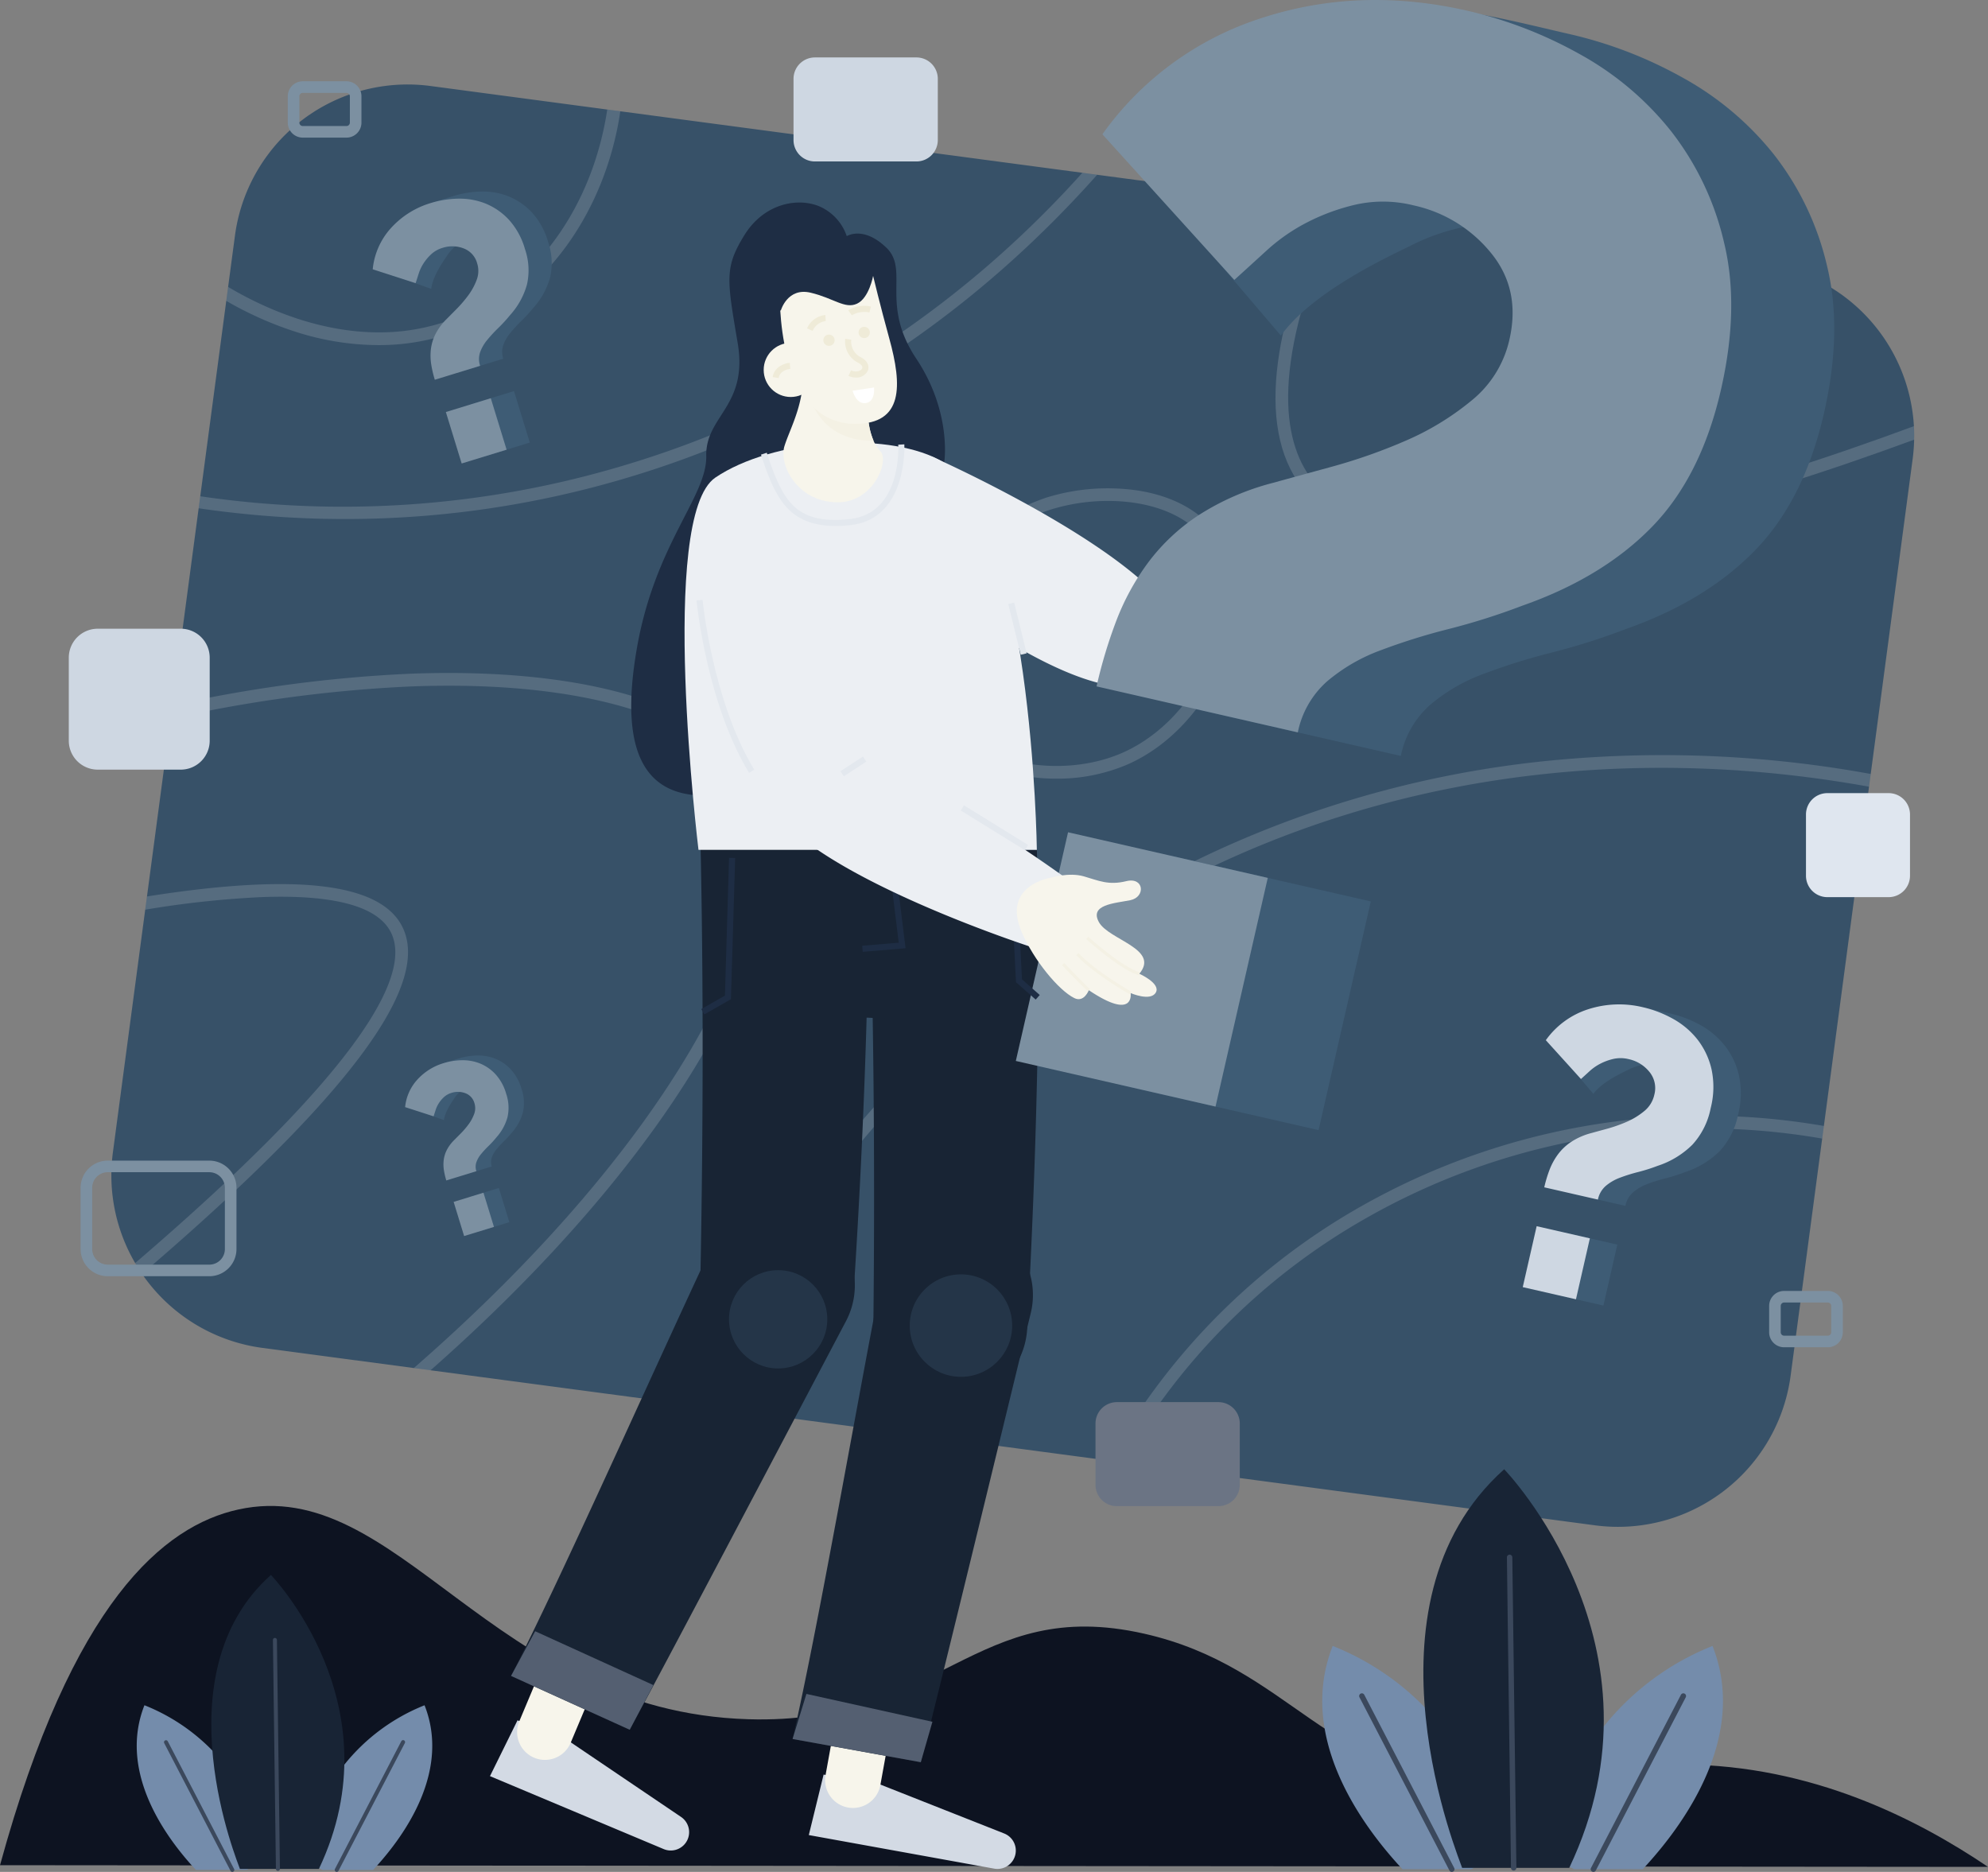 <svg xmlns="http://www.w3.org/2000/svg" width="514.77" height="484.682" viewBox="0 0 514.77 484.682">
  <rect x="0" y="0" width="514.77" height="484.682" fill="#808080" stroke="none"/>
  <g id="Group_837" data-name="Group 837" transform="translate(-3922.596 -5103.918)">
    <g id="Group_741" data-name="Group 741" transform="translate(3951.434 5125.795)">
      <path id="Path_783" data-name="Path 783" d="M4476.279,5261.789a45.544,45.544,0,0,1-.388,5.034l-10.854,81.524-.437,3.3v0l-11.692,87.829-.438,3.273-8.171,61.383a45.108,45.108,0,0,1-50.669,38.758l-122.514-16.311-3.484-.462-107.6-14.325h0l-3.471-.467-64.445-8.576-4.337-.578-39.142-5.212a45,45,0,0,1-31.223-19.163c-.627-.916-1.226-1.853-1.783-2.814a44.911,44.911,0,0,1-5.757-28.691l8.362-62.808.458-3.425,6.128-46.025.463-3.476,6.789-51.007.417-3.116,6.735-50.586.479-3.616,1.767-13.256a45.108,45.108,0,0,1,50.669-38.759l45.741,6.093,3.38.449,119.637,15.927,3.83.512,59.485,7.92,3.388.45,109.535,14.585a45.113,45.113,0,0,1,39.084,42.13C4476.288,5259.449,4476.308,5260.612,4476.279,5261.789Z" transform="translate(-4009.473 -5169.824)" fill="#375168"/>
      <g id="Group_733" data-name="Group 733" transform="translate(22.599 22.868)">
        <path id="Path_784" data-name="Path 784" d="M4310.209,5239.229q-4.705,5.3-10.025,10.714c-32.237,32.729-70.314,55.667-113.17,68.181a254.913,254.913,0,0,1-71.536,10.243q-4.036,0-8.077-.128a265.855,265.855,0,0,1-29.847-2.658l.417-3.115a253.194,253.194,0,0,0,108.118-7.512c55.556-16.22,94.569-47.586,120.291-76.236Z" transform="translate(-4077.554 -5238.718)" fill="#fff" opacity="0.155"/>
      </g>
      <g id="Group_734" data-name="Group 734" transform="translate(147.086 173.631)">
        <path id="Path_785" data-name="Path 785" d="M4761.064,5697.8l-.437,3.3c-57.248-10.347-115.412-4.416-167.249,19.414-76.026,34.953-117.4,99.088-137.318,140.735h0l-3.471-.466a332.517,332.517,0,0,1,30.606-52.006c29.464-40.908,66.072-71.614,108.808-91.259a270.171,270.171,0,0,1,88.581-23.418A300.085,300.085,0,0,1,4761.064,5697.8Z" transform="translate(-4452.586 -5692.91)" fill="#fff" opacity="0.155"/>
      </g>
      <g id="Group_735" data-name="Group 735" transform="translate(258.159 267.022)">
        <path id="Path_786" data-name="Path 786" d="M4972.483,5976.9l-.437,3.272a177.261,177.261,0,0,0-118.255,20.69,167.73,167.73,0,0,0-63.1,63.141l-3.483-.462a181.65,181.65,0,0,1,14.02-21.185,171.146,171.146,0,0,1,50.921-44.358A180.545,180.545,0,0,1,4972.483,5976.9Z" transform="translate(-4787.208 -5974.26)" fill="#fff" opacity="0.155"/>
      </g>
      <g id="Group_736" data-name="Group 736" transform="translate(301.432 31.3)">
        <path id="Path_787" data-name="Path 787" d="M5082.948,5324.784c-11.308,4.168-22.942,8.18-34.548,11.784q-50.393,15.656-81.647,15.658c-20.508,0-34.7-5.08-42.448-15.237-5.881-7.714-7.924-18.635-6.067-32.46,1.548-11.51,5.778-25.023,12.642-40.409l3.388.45c-18.287,40.5-14.878,60.529-7.337,70.414,7.9,10.359,23.719,14.977,47.016,13.722,19.464-1.048,44.181-6.19,73.476-15.291,11.914-3.7,23.867-7.837,35.464-12.129C5082.957,5322.444,5082.977,5323.608,5082.948,5324.784Z" transform="translate(-4917.574 -5264.119)" fill="#fff" opacity="0.155"/>
      </g>
      <g id="Group_737" data-name="Group 737" transform="translate(15.347 152.376)">
        <path id="Path_788" data-name="Path 788" d="M4208.037,5695.339c-4.569,15.436-13.966,33.281-27.173,51.6-15.163,21.027-34.841,42.208-57.862,62.489l-4.338-.578c23.76-20.7,44.024-42.354,59.521-63.843,26.063-36.149,35.844-68.511,26.162-86.563s-42.056-27.8-86.587-26.075a357.63,357.63,0,0,0-62.052,8.341l.462-3.476a359.228,359.228,0,0,1,61.461-8.167c22.567-.872,42.634,1.167,58.019,5.9,15.551,4.779,26.476,12.36,31.6,21.915S4212.651,5679.738,4208.037,5695.339Z" transform="translate(-4055.708 -5628.874)" fill="#fff" opacity="0.155"/>
      </g>
      <g id="Group_738" data-name="Group 738" transform="translate(6.156 207.035)">
        <path id="Path_789" data-name="Path 789" d="M4074.66,5852.064c-11.011,12.1-26.018,26.29-44.858,42.423-.627-.916-1.226-1.854-1.783-2.815,18.556-15.914,33.343-29.9,44.2-41.832,18.866-20.731,26.265-35.485,21.994-43.855-3.413-6.682-14.615-9.736-33.29-9.076a251.675,251.675,0,0,0-30.3,3.264l.458-3.425c38.584-6.087,60.33-3.5,66.067,7.734C4102.179,5814.338,4094.825,5829.9,4074.66,5852.064Z" transform="translate(-4028.019 -5793.543)" fill="#fff" opacity="0.155"/>
      </g>
      <g id="Group_739" data-name="Group 739" transform="translate(206.232 104.552)">
        <path id="Path_790" data-name="Path 790" d="M4711.014,5496.908c-4.275-6.1-11.419-10.083-20.652-11.526a53.58,53.58,0,0,0-23.706,1.823,56.164,56.164,0,0,0-32.361,28.366c-4.032,8.6-4.618,16.954-1.688,24.177,2.922,7.194,9.376,13.128,18.184,16.711a49.472,49.472,0,0,0,18.485,3.528,45.977,45.977,0,0,0,18.354-3.665c12.39-5.431,22.543-17.586,26.5-31.717C4717.085,5514.036,4715.95,5503.94,4711.014,5496.908Zm-.066,26.806c-3.694,13.207-13.141,24.54-24.646,29.588-10.24,4.486-23.368,4.527-34.264.1-7.978-3.244-13.79-8.53-16.368-14.891-3.257-8.023-.921-16.137,1.613-21.535,5.592-11.923,17.8-22.621,30.372-26.624a50.074,50.074,0,0,1,14.977-2.278c10.244,0,20.384,3.183,25.683,10.734C4712.678,5505.026,4713.639,5514.106,4710.948,5523.714Z" transform="translate(-4630.771 -5484.799)" fill="#fff" opacity="0.155"/>
      </g>
      <g id="Group_740" data-name="Group 740" transform="translate(29.751 6.492)">
        <path id="Path_791" data-name="Path 791" d="M4201.137,5189.832a82.2,82.2,0,0,1-5.006,18.588c-6.893,17.152-19.014,30.31-34.132,37.045a57.558,57.558,0,0,1-23.574,4.907,70.57,70.57,0,0,1-21.251-3.414,91.721,91.721,0,0,1-18.073-8.04l.479-3.615c10.85,6.431,24.614,11.767,39.034,11.767a53.7,53.7,0,0,0,22.039-4.618c20.086-8.948,33.528-29.447,37.1-53.071Z" transform="translate(-4099.101 -5189.382)" fill="#fff" opacity="0.155"/>
      </g>
    </g>
    <path id="Path_792" data-name="Path 792" d="M3922.6,6371.633c18.721-68.362,42.47-87.867,61.686-92.094,41.517-9.132,65.437,52.284,132.059,54.3,49.765,1.507,58.6-32.09,102.52-22.154,37.969,8.589,47.077,37.254,89.922,39.531,21.563,1.146,25.822-5.766,49.522-5.647,33.549.167,60.828,14.195,79.062,26.5Z" transform="translate(0 -784.77)" fill="#0d1321"/>
    <g id="Group_748" data-name="Group 748" transform="translate(4264.98 5484.343)">
      <g id="Group_742" data-name="Group 742" transform="translate(0 45.75)">
        <path id="Path_793" data-name="Path 793" d="M4997.092,6443.38l-1.675.842-2.794,1.4h-17.79q-.621-.668-1.285-1.4c-10.022-11.135-25.847-33.426-16.776-56.4a68.591,68.591,0,0,1,23.854,15.909A57.192,57.192,0,0,1,4997.092,6443.38Z" transform="translate(-4954.067 -6387.821)" fill="#748cab"/>
      </g>
      <g id="Group_743" data-name="Group 743" transform="translate(9.557 58.015)">
        <path id="Path_794" data-name="Path 794" d="M5006.848,6471.013a.7.7,0,0,1-.625-.38l-.727-1.4-22.558-43.433a.7.7,0,1,1,1.246-.647l23.285,44.838a.7.7,0,0,1-.622,1.024Z" transform="translate(-4982.859 -6424.771)" fill="#3b485c"/>
      </g>
      <g id="Group_744" data-name="Group 744" transform="translate(60.731 45.75)">
        <path id="Path_795" data-name="Path 795" d="M5160.572,6444.223q-.664.737-1.285,1.4H5141.5l-1.14-.572-1.654-.832-1.674-.842a57.04,57.04,0,0,1,12.149-34.7,68.463,68.463,0,0,1,28.167-20.855C5186.416,6410.8,5170.591,6433.087,5160.572,6444.223Z" transform="translate(-5137.028 -6387.821)" fill="#748cab"/>
      </g>
      <g id="Group_745" data-name="Group 745" transform="translate(69.507 58.015)">
        <path id="Path_796" data-name="Path 796" d="M5164.167,6471.013a.7.7,0,0,1-.623-1.024l.727-1.4,22.562-43.435a.7.7,0,0,1,1.246.647l-23.287,44.837A.7.7,0,0,1,5164.167,6471.013Z" transform="translate(-5163.465 -6424.771)" fill="#3b485c"/>
      </g>
      <g id="Group_746" data-name="Group 746" transform="translate(26.181)">
        <path id="Path_797" data-name="Path 797" d="M5042.975,6353.2c-.34-1.4-28.423-68.1,10.893-103.2,0,0,44.23,45.635,16.85,103.2Z" transform="translate(-5032.941 -6249.993)" fill="#182435"/>
      </g>
      <g id="Group_747" data-name="Group 747" transform="translate(47.81 22.115)">
        <path id="Path_798" data-name="Path 798" d="M5099.854,6398.41a.7.7,0,0,1-.7-.693l-1.054-80.387a.7.7,0,0,1,.693-.712h.01a.7.7,0,0,1,.7.693l1.053,80.387a.7.7,0,0,1-.693.712Z" transform="translate(-5098.099 -6316.618)" fill="#3b485c"/>
      </g>
    </g>
    <g id="Group_755" data-name="Group 755" transform="translate(3958.006 5511.71)">
      <g id="Group_749" data-name="Group 749" transform="translate(0 33.741)">
        <path id="Path_799" data-name="Path 799" d="M4061,6475.064l-1.235.621-2.061,1.036h-13.121q-.458-.494-.948-1.036c-7.391-8.212-19.062-24.651-12.372-41.6a50.585,50.585,0,0,1,17.591,11.733A42.18,42.18,0,0,1,4061,6475.064Z" transform="translate(-4029.272 -6434.09)" fill="#748cab"/>
      </g>
      <g id="Group_750" data-name="Group 750" transform="translate(7.048 42.786)">
        <path id="Path_800" data-name="Path 800" d="M4068.2,6495.444a.517.517,0,0,1-.46-.28l-.536-1.035-16.636-32.032a.518.518,0,0,1,.919-.478l17.173,33.069a.518.518,0,0,1-.459.756Z" transform="translate(-4050.506 -6461.34)" fill="#3b485c"/>
      </g>
      <g id="Group_751" data-name="Group 751" transform="translate(44.789 33.741)">
        <path id="Path_801" data-name="Path 801" d="M4181.569,6475.686q-.489.543-.947,1.036H4167.5l-.841-.422-1.219-.613-1.235-.621a42.062,42.062,0,0,1,8.96-25.594,50.492,50.492,0,0,1,20.773-15.381C4200.628,6451.034,4188.958,6467.474,4181.569,6475.686Z" transform="translate(-4164.205 -6434.09)" fill="#748cab"/>
      </g>
      <g id="Group_752" data-name="Group 752" transform="translate(51.261 42.786)">
        <path id="Path_802" data-name="Path 802" d="M4184.221,6495.444a.517.517,0,0,1-.459-.756l.536-1.035,16.64-32.034a.518.518,0,1,1,.918.478l-17.174,33.067A.517.517,0,0,1,4184.221,6495.444Z" transform="translate(-4183.703 -6461.34)" fill="#3b485c"/>
      </g>
      <g id="Group_753" data-name="Group 753" transform="translate(19.308 0)">
        <path id="Path_803" data-name="Path 803" d="M4094.841,6408.554c-.251-1.036-20.962-50.225,8.033-76.113,0,0,32.621,33.655,12.427,76.113Z" transform="translate(-4087.441 -6332.441)" fill="#182435"/>
      </g>
      <g id="Group_754" data-name="Group 754" transform="translate(35.26 16.31)">
        <path id="Path_804" data-name="Path 804" d="M4136.79,6441.9a.518.518,0,0,1-.518-.511l-.776-59.286a.518.518,0,0,1,.511-.525h.007a.518.518,0,0,1,.518.511l.777,59.285a.519.519,0,0,1-.511.525Z" transform="translate(-4135.496 -6381.577)" fill="#3b485c"/>
      </g>
    </g>
    <g id="Group_827" data-name="Group 827" transform="translate(4049.469 5103.918)">
      <g id="Group_824" data-name="Group 824" transform="translate(0)">
        <g id="Group_823" data-name="Group 823">
          <g id="Group_818" data-name="Group 818">
            <g id="Group_756" data-name="Group 756" transform="translate(36.577 52.448)">
              <path id="Path_805" data-name="Path 805" d="M4495.646,5331.21c.642-1.284,2.568-14.769-6.849-28.9s-1.713-22.9-7.706-28.682-10.273-3-10.273-3a12.883,12.883,0,0,0-7.063-7.705c-5.565-2.355-14.341-.856-19.478,7.492s-4.495,11.344-1.712,27.825-8.348,18.835-8.133,29.323-13.271,22.688-17.979,49.872,1.926,40.454,22.688,37.671S4495.646,5331.21,4495.646,5331.21Z" transform="translate(-4415.009 -5261.925)" fill="#1e2d44"/>
            </g>
            <g id="Group_817" data-name="Group 817">
              <g id="Group_809" data-name="Group 809">
                <g id="Group_758" data-name="Group 758" transform="translate(0 445.425)">
                  <g id="Group_757" data-name="Group 757">
                    <path id="Path_806" data-name="Path 806" d="M4325.316,6451.239l28.978,19.6a4.753,4.753,0,0,1,1.72,5.778h0a4.754,4.754,0,0,1-6.224,2.543l-44.973-18.886,7.135-14.459Z" transform="translate(-4304.817 -6445.814)" fill="#d3dae4"/>
                  </g>
                </g>
                <g id="Group_759" data-name="Group 759" transform="translate(4.8 434.936)">
                  <path id="Rectangle_330" data-name="Rectangle 330" d="M7.211,0h0a7.211,7.211,0,0,1,7.211,7.211V18.863a0,0,0,0,1,0,0H0a0,0,0,0,1,0,0V7.211A7.211,7.211,0,0,1,7.211,0Z" transform="translate(13.296 22.975) rotate(-157.22)" fill="#f7f5eb"/>
                </g>
                <g id="Group_761" data-name="Group 761" transform="translate(82.56 459.481)">
                  <g id="Group_760" data-name="Group 760">
                    <path id="Path_807" data-name="Path 807" d="M4571.594,6490.559l32.537,12.855a4.752,4.752,0,0,1,2.931,5.269h0a4.755,4.755,0,0,1-5.525,3.831l-48-8.693,3.833-15.661Z" transform="translate(-4553.54 -6488.159)" fill="#d3dae4"/>
                  </g>
                </g>
                <g id="Group_762" data-name="Group 762" transform="translate(85.609 448.164)">
                  <path id="Rectangle_331" data-name="Rectangle 331" d="M7.211,0h0a7.211,7.211,0,0,1,7.211,7.211V18.863a0,0,0,0,1,0,0H0a0,0,0,0,1,0,0V7.211A7.211,7.211,0,0,1,7.211,0Z" transform="translate(14.19 21.131) rotate(-169.735)" fill="#f7f5eb"/>
                </g>
                <g id="Group_763" data-name="Group 763" transform="translate(153.288 134.849)">
                  <path id="Path_808" data-name="Path 808" d="M4842.408,5510.166s-27.948,4.986-49.9,13.348a89.265,89.265,0,0,0-17.138,8.319c-7.109,4.737-10.768,10.082-7.609,15.892a8.835,8.835,0,0,0,1.851,2.358c.007,0,.013,0,.012.009a10.083,10.083,0,0,0,2.135,1.47.333.333,0,0,0,.057.029,15.92,15.92,0,0,0,5.22,1.49c4.486.578,10.09-.06,16.17-1.453,24.1-5.5,55.738-22.746,55.738-22.746C4852.021,5518.038,4842.408,5510.166,4842.408,5510.166Z" transform="translate(-4766.615 -5510.166)" fill="#eceff3"/>
                </g>
                <g id="Group_765" data-name="Group 765" transform="translate(96.922 118.037)">
                  <g id="Group_764" data-name="Group 764">
                    <path id="Path_809" data-name="Path 809" d="M4599.87,5482.507s27.639,24.417,50.715,33.534c7.708,3.049,14.9,4.39,20.391,2.552,0-.005.009-.01.014-.006a13.419,13.419,0,0,0,2.366-1.059.271.271,0,0,0,.055-.033,12.6,12.6,0,0,0,3.989-3.683,13.824,13.824,0,0,0,.912-1.44c2.428-4.368.552-9.427-3.817-14.639-3.484-4.158-8.555-8.419-14.294-12.518-19.116-13.625-45.646-25.4-45.646-25.4C4603.029,5457.181,4591.015,5472.536,4599.87,5482.507Z" transform="translate(-4596.805 -5459.518)" fill="#eceff3"/>
                  </g>
                </g>
                <g id="Group_766" data-name="Group 766" transform="translate(168.468 151.475)">
                  <rect id="Rectangle_332" data-name="Rectangle 332" width="12.423" height="1.581" transform="translate(0 12.314) rotate(-82.396)" fill="#e3e8ee"/>
                </g>
                <g id="Group_768" data-name="Group 768" transform="translate(97.998 220.044)">
                  <g id="Group_767" data-name="Group 767">
                    <path id="Path_810" data-name="Path 810" d="M4621.25,5909.655h0a19.918,19.918,0,0,0,19.9-18.8c2.47-44.683,3.556-90.455,2.509-124.027h-43.61c1.378,38.242,1.717,82.741,1.277,122.677A19.927,19.927,0,0,0,4621.25,5909.655Z" transform="translate(-4600.047 -5766.827)" fill="#182434"/>
                  </g>
                </g>
                <g id="Group_770" data-name="Group 770" transform="translate(78.351 315.455)">
                  <g id="Group_769" data-name="Group 769">
                    <path id="Path_811" data-name="Path 811" d="M4586.781,6054.585h0a19.853,19.853,0,0,1,15.754,24.229c-9.128,37.484-22.389,92.282-28.471,116.274l-33.206-6.014c6.332-27.443,16.21-84.268,22.893-118.738A19.852,19.852,0,0,1,4586.781,6054.585Z" transform="translate(-4540.858 -6054.264)" fill="#182434"/>
                  </g>
                </g>
                <g id="Group_772" data-name="Group 772" transform="translate(54.27 208.308)">
                  <g id="Group_771" data-name="Group 771">
                    <path id="Path_812" data-name="Path 812" d="M4488.274,5874.478h0a19.918,19.918,0,0,0,20.06-18.627c2.858-44.66,4.341-90.421,3.585-124l-43.608-.378c1.046,38.252,1,82.753.212,122.683A19.927,19.927,0,0,0,4488.274,5874.478Z" transform="translate(-4468.311 -5731.472)" fill="#182434"/>
                  </g>
                </g>
                <g id="Group_774" data-name="Group 774" transform="translate(5.456 312.951)">
                  <g id="Group_773" data-name="Group 773">
                    <path id="Path_813" data-name="Path 813" d="M4398.623,6048.5h0a19.852,19.852,0,0,1,9.362,27.343c-18,34.12-44.244,84.022-56,105.8l-30.732-13.939c12.841-25.067,36.294-77.759,51.191-109.554A19.849,19.849,0,0,1,4398.623,6048.5Z" transform="translate(-4321.254 -6046.721)" fill="#182434"/>
                  </g>
                </g>
                <g id="Group_776" data-name="Group 776" transform="translate(50.382 114.601)">
                  <g id="Group_775" data-name="Group 775">
                    <path id="Path_814" data-name="Path 814" d="M4547.825,5554.61s-1.116-88.51-25.522-101.109c-13.992-7.224-42.95-5.262-57.717,4.717-14.9,10.072-4.377,96.392-4.377,96.392Z" transform="translate(-4456.6 -5449.167)" fill="#eceff3"/>
                  </g>
                </g>
                <g id="Group_781" data-name="Group 781" transform="translate(223.815 126.09)">
                  <g id="Group_777" data-name="Group 777">
                    <path id="Path_815" data-name="Path 815" d="M4983.151,5494.2s3.244-3.519,7.145-4.621,6.662-1.406,10-4.583,6.45.6,3.423,3.243-8.462,6.21-3.889,8.386,17.04-2.71,15.815,4.859c0,0,6.106-.929,6.161,1.561s-5.474,3.364-5.474,3.364,4.8,4.953-9.591,4.88c0,0,.669,3.109-2.132,3.431-4.48.513-14.014-2.14-20.553-6.162C4973.427,5502.019,4983.151,5494.2,4983.151,5494.2Z" transform="translate(-4979.085 -5483.781)" fill="#f7f5ec"/>
                  </g>
                  <g id="Group_778" data-name="Group 778" transform="translate(20.209 17.06)">
                    <path id="Path_816" data-name="Path 816" d="M5050.781,5536.759a88.19,88.19,0,0,1-10.814-.8l.1-.785c12.572,1.581,16.072.285,16.106.272l.3.734C5056.378,5536.219,5054.978,5536.759,5050.781,5536.759Z" transform="translate(-5039.967 -5535.177)" fill="#f4f1e4"/>
                  </g>
                  <g id="Group_779" data-name="Group 779" transform="translate(20.19 21.531)">
                    <path id="Path_817" data-name="Path 817" d="M5051.065,5550.3a58.877,58.877,0,0,1-11.154-.884l.162-.774c6.588,1.376,16.766.707,16.867.7l.054.789C5056.943,5550.136,5054.416,5550.3,5051.065,5550.3Z" transform="translate(-5039.911 -5548.644)" fill="#f4f1e4"/>
                  </g>
                  <g id="Group_780" data-name="Group 780" transform="translate(18.388 25.325)">
                    <path id="Path_818" data-name="Path 818" d="M5043.68,5562.643c-.051-.008-5.2-.924-9.2-1.795l.168-.773c3.984.869,9.116,1.78,9.167,1.789Z" transform="translate(-5034.481 -5560.075)" fill="#f4f1e4"/>
                  </g>
                </g>
                <g id="Group_784" data-name="Group 784" transform="translate(136.162)">
                  <g id="Group_782" data-name="Group 782" transform="translate(26.68 1.145)">
                    <path id="Path_819" data-name="Path 819" d="M4816.307,5290.041a126.077,126.077,0,0,1,5.151-17.1,63.15,63.15,0,0,1,8.192-14.95,51.614,51.614,0,0,1,12.962-12.2,66.268,66.268,0,0,1,19.375-8.45q5.756-1.586,15.288-4.192a142.927,142.927,0,0,0,18.969-6.674,70.75,70.75,0,0,0,17.125-10.418,28.188,28.188,0,0,0,9.844-15.819q2.975-13.028-4.831-22.494a35.515,35.515,0,0,0-20.044-12.262,32.585,32.585,0,0,0-14.689-.24,54.141,54.141,0,0,0-12.676,4.58c-3.925,2.011-25.109,11.424-33.613,23.3l-33.038-38.738c10.506-14.487,27.629-44.218,45.318-46.239,24.707-2.823,44.01,2.69,62.7,6.959a110.319,110.319,0,0,1,29.009,11.2,78.656,78.656,0,0,1,23.688,19.948,73.91,73.91,0,0,1,13.753,28.893q4.067,16.718-.8,38.031-5.139,22.5-17.888,35.58t-33.521,20.379a172.553,172.553,0,0,1-19.031,6.037,161.4,161.4,0,0,0-17.667,5.518,45.864,45.864,0,0,0-13.882,8.043,23.946,23.946,0,0,0-7.589,13.219Zm-20.907,96.985,13.525-59.213,51.713,11.813-13.525,59.213Z" transform="translate(-4795.4 -5107.368)" fill="#3e5c75"/>
                  </g>
                  <g id="Group_783" data-name="Group 783">
                    <path id="Path_820" data-name="Path 820" d="M4735.929,5281.641a126.028,126.028,0,0,1,5.152-17.1,63.171,63.171,0,0,1,8.191-14.951,51.648,51.648,0,0,1,12.963-12.2,66.246,66.246,0,0,1,19.375-8.45q5.755-1.586,15.287-4.192a142.857,142.857,0,0,0,18.969-6.674,70.728,70.728,0,0,0,17.125-10.417,28.189,28.189,0,0,0,9.844-15.819q2.976-13.028-4.83-22.494a35.512,35.512,0,0,0-20.043-12.262,32.611,32.611,0,0,0-14.69-.241,54.129,54.129,0,0,0-12.676,4.582,48.285,48.285,0,0,0-10.606,7.338q-4.726,4.323-8.39,7.636l-34.167-37.709a80.761,80.761,0,0,1,41.133-30.063q25.362-8.321,53.4-1.925a110.319,110.319,0,0,1,29.009,11.2,78.637,78.637,0,0,1,23.688,19.948,73.91,73.91,0,0,1,13.753,28.893q4.067,16.718-.795,38.03-5.139,22.5-17.888,35.58t-33.521,20.379a172.407,172.407,0,0,1-19.031,6.036,161.566,161.566,0,0,0-17.667,5.519,45.87,45.87,0,0,0-13.882,8.043,23.947,23.947,0,0,0-7.589,13.219Zm-20.907,96.985,13.525-59.213,51.714,11.812-13.526,59.213Z" transform="translate(-4715.022 -5103.918)" fill="#7c90a1"/>
                  </g>
                </g>
                <g id="Group_785" data-name="Group 785" transform="translate(75.982 94.177)">
                  <path id="Path_821" data-name="Path 821" d="M4547.837,5423.515c9.231,0,13.44-10.783,10.96-13.265a8.74,8.74,0,0,1-1.742-2.7h-.006a18.182,18.182,0,0,1-1.254-4.684l-.006-.007-17.067-15.224c.922,9.692-3.226,16.5-4.73,21.345S4537.338,5423.515,4547.837,5423.515Z" transform="translate(-4533.724 -5387.639)" fill="#f7f5eb"/>
                </g>
                <g id="Group_786" data-name="Group 786" transform="translate(83.235 102.482)">
                  <path id="Path_822" data-name="Path 822" d="M4556.313,5415.814c4.894,9.361,15.047,8.432,15.332,8.452a18.186,18.186,0,0,1-1.254-4.683l-.007-.007C4569.923,5419.312,4551.726,5407.041,4556.313,5415.814Z" transform="translate(-4555.572 -5412.658)" fill="#f4f1e4"/>
                </g>
                <g id="Group_787" data-name="Group 787" transform="translate(64.099 74.91)">
                  <path id="Path_823" data-name="Path 823" d="M4497.924,5331.445s.733,8.847,13.6,17.961c13.486,9.555-1.865-19.813-1.865-19.813Z" transform="translate(-4497.924 -5329.593)" fill="#1e2d44"/>
                </g>
                <g id="Group_788" data-name="Group 788" transform="translate(75.045 71.447)">
                  <path id="Path_824" data-name="Path 824" d="M4555.067,5319.161s1.821,7.624,4.183,16.181c3.375,12.231,3.663,22.122-8.8,22.122-20.928,0-19.534-34.726-19.534-34.726Z" transform="translate(-4530.9 -5319.161)" fill="#f7f5eb"/>
                </g>
                <g id="Group_789" data-name="Group 789" transform="translate(134.205 156.024)">
                  <rect id="Rectangle_333" data-name="Rectangle 333" width="1.581" height="13.529" transform="translate(0 0.377) rotate(-13.795)" fill="#e3e8ee"/>
                </g>
                <g id="Group_790" data-name="Group 790" transform="translate(81.897 222.547)">
                  <path id="Path_825" data-name="Path 825" d="M4589.213,5816.319l-37.671-1.712,11.986-37.672,17.979-2.568Z" transform="translate(-4551.542 -5774.367)" fill="#182434"/>
                </g>
                <g id="Group_791" data-name="Group 791" transform="translate(96.386 220.31)">
                  <path id="Path_826" data-name="Path 826" d="M4595.324,5793.769l-.131-1.576,9.455-.788-2.9-23.584,1.57-.193,3.1,25.217Z" transform="translate(-4595.192 -5767.628)" fill="#1e2d44"/>
                </g>
                <g id="Group_792" data-name="Group 792" transform="translate(70.874 88.771)">
                  <circle id="Ellipse_95" data-name="Ellipse 95" cx="7.01" cy="7.01" r="7.01" fill="#f7f5eb"/>
                </g>
                <g id="Group_793" data-name="Group 793" transform="translate(134.475 219.653)">
                  <path id="Path_827" data-name="Path 827" d="M4716.77,5804.811l-5.1-4.5-1.729-34.58,1.579-.079,1.7,33.914,4.6,4.061Z" transform="translate(-4709.94 -5765.65)" fill="#1e2d44"/>
                </g>
                <g id="Group_794" data-name="Group 794" transform="translate(54.724 222.11)">
                  <path id="Path_828" data-name="Path 828" d="M4470.464,5813.593l-.785-1.373,6.119-3.5,1.064-35.673,1.581.048-1.091,36.559Z" transform="translate(-4469.68 -5773.05)" fill="#1e2d44"/>
                </g>
                <g id="Group_796" data-name="Group 796" transform="translate(78.351 438.599)">
                  <g id="Group_795" data-name="Group 795">
                    <path id="Path_829" data-name="Path 829" d="M4574.063,6442.931l3.009-10.467-32.627-7.214-3.587,11.667Z" transform="translate(-4540.858 -6425.25)" fill="#545f71"/>
                  </g>
                </g>
                <g id="Group_798" data-name="Group 798" transform="translate(5.456 422.369)">
                  <g id="Group_797" data-name="Group 797">
                    <path id="Path_830" data-name="Path 830" d="M4358.108,6390.3l-6.123,11.564-30.732-13.939,6.246-11.566Z" transform="translate(-4321.253 -6376.357)" fill="#545f71"/>
                  </g>
                </g>
                <g id="Group_799" data-name="Group 799" transform="translate(70.178 115.053)">
                  <path id="Path_831" data-name="Path 831" d="M4535.594,5471.667c-12.35,0-15.768-7.448-19.358-18.475l1.5-.489c4.137,12.707,7.581,18.545,21.269,17.205,13.623-1.336,12.811-18.555,12.77-19.287l1.579-.091c.011.2.941,19.468-14.194,20.952C4537.9,5471.606,4536.708,5471.667,4535.594,5471.667Z" transform="translate(-4516.236 -5450.53)" fill="#e3e8ee"/>
                </g>
                <g id="Group_800" data-name="Group 800" transform="translate(63.377 57.464)">
                  <path id="Path_832" data-name="Path 832" d="M4507.7,5299.923s1.712-5.993,7.706-4.566,8.847,4.28,11.986,2.854,4.188-7.193,4.188-7.193-5.615-18.207-23.594-13.069-10.845,20.262-10.845,20.262l6.279,2.854Z" transform="translate(-4495.748 -5277.035)" fill="#1e2d44"/>
                </g>
                <g id="Group_802" data-name="Group 802" transform="translate(70.479 193.161)">
                  <g id="Group_801" data-name="Group 801">
                    <path id="Path_833" data-name="Path 833" d="M4519.958,5702.356a.081.081,0,0,0-.026-.033c-.386-.55-.743-1.093-1.052-1.637a11.381,11.381,0,0,1-1.722-6.335,9.1,9.1,0,0,1,.424-2.238c1.6-4.951,5.911-6.646,11.737-6.209,5.258.383,11.745,2.5,18.6,5.511,22.248,9.771,48.311,28.944,48.311,28.944s.916,12.382-9.07,17.625c0,0-36.306-11.7-56.624-25.93A44.4,44.4,0,0,1,4519.958,5702.356Z" transform="translate(-4517.143 -5685.838)" fill="#eceff3"/>
                  </g>
                </g>
                <g id="Group_803" data-name="Group 803" transform="translate(52.315 130.711)">
                  <path id="Path_834" data-name="Path 834" d="M4494.2,5585.686a.085.085,0,0,0-.041-.005,12.813,12.813,0,0,1-1.9-.408,15.64,15.64,0,0,1-5.707-3.246c-3.406-2.922-6.389-7.355-8.992-12.611-10.962-22.148-15.135-58.925-15.135-58.925-.176-13.336,18.537-16.97,25.533-7.435,0,0,14,31.09,18.2,55.091,1.421,8.115,1.723,15.421-.019,20.44-1.064,3.078-2.89,5.292-5.689,6.313A13.153,13.153,0,0,1,4494.2,5585.686Z" transform="translate(-4462.422 -5497.7)" fill="#eceff3"/>
                </g>
                <g id="Group_804" data-name="Group 804" transform="translate(136.421 226.489)">
                  <path id="Path_835" data-name="Path 835" d="M4724.522,5787.039s4.735-1.5,8.633-.375,6.382,2.374,11,1.243,5.052,4.139,1,4.939-10.649,1.136-8.072,5.712,15.814,6.9,10.441,13.325c0,0,5.643,2.513,4.259,4.878s-6.513.122-6.513.122,1.171,7.307-10.829-.739c0,0-1.226,3.288-3.755,2.037-4.043-2-10.5-9.776-13.659-17.172C4711.893,5788.986,4724.522,5787.039,4724.522,5787.039Z" transform="translate(-4715.801 -5786.244)" fill="#f7f5ec"/>
                </g>
                <g id="Group_805" data-name="Group 805" transform="translate(154.388 242.563)">
                  <path id="Path_836" data-name="Path 836" d="M4783.625,5844.624c-.152-.024-3.846-.7-13.7-9.362l.521-.594c9.6,8.441,13.268,9.169,13.3,9.175Z" transform="translate(-4769.928 -5834.668)" fill="#f4f1e4"/>
                </g>
                <g id="Group_806" data-name="Group 806" transform="translate(151.809 246.783)">
                  <path id="Path_837" data-name="Path 837" d="M4776.05,5858.072c-.09-.05-9.089-5.12-13.89-10.143l.571-.546c4.718,4.938,13.616,9.95,13.705,10Z" transform="translate(-4762.16 -5847.382)" fill="#f4f1e4"/>
                </g>
                <g id="Group_807" data-name="Group 807" transform="translate(148.122 249.348)">
                  <path id="Path_838" data-name="Path 838" d="M4757.717,5862.433c-.038-.037-3.819-3.749-6.665-6.783l.577-.541c2.834,3.022,6.6,6.722,6.642,6.759Z" transform="translate(-4751.052 -5855.109)" fill="#f4f1e4"/>
                </g>
                <g id="Group_808" data-name="Group 808" transform="translate(90.751 195.874)">
                  <rect id="Rectangle_334" data-name="Rectangle 334" width="6.969" height="1.582" transform="matrix(0.838, -0.546, 0.546, 0.838, 0, 3.807)" fill="#e3e8ee"/>
                </g>
              </g>
              <g id="Group_810" data-name="Group 810" transform="translate(86.321 86.631)">
                <circle id="Ellipse_96" data-name="Ellipse 96" cx="1.463" cy="1.463" r="1.463" fill="#efebd8"/>
              </g>
              <g id="Group_811" data-name="Group 811" transform="translate(95.44 84.617)">
                <circle id="Ellipse_97" data-name="Ellipse 97" cx="1.463" cy="1.463" r="1.463" fill="#efebd8"/>
              </g>
              <g id="Group_812" data-name="Group 812" transform="translate(91.943 87.729)">
                <path id="Path_839" data-name="Path 839" d="M4584.618,5378.247a4.658,4.658,0,0,1-1.915-.429l.65-1.442c1.391.629,2.581.111,2.869-.488.339-.7-.727-1.32-1.061-1.492a6.137,6.137,0,0,1-3.311-6.182l1.565.224a4.553,4.553,0,0,0,2.467,4.551c2.065,1.061,2.24,2.594,1.763,3.585A3.3,3.3,0,0,1,4584.618,5378.247Z" transform="translate(-4581.806 -5368.214)" fill="#efebd8"/>
              </g>
              <g id="Group_813" data-name="Group 813" transform="translate(93.892 100.329)">
                <path id="Path_840" data-name="Path 840" d="M4593.234,5406.173l-5.556.842s.926,3.619,3.451,3.2S4593.234,5406.173,4593.234,5406.173Z" transform="translate(-4587.678 -5406.173)" fill="#fff"/>
              </g>
              <g id="Group_814" data-name="Group 814" transform="translate(82.104 81.56)">
                <path id="Path_841" data-name="Path 841" d="M4553.606,5353.738l-1.442-.648a5.793,5.793,0,0,1,4.747-3.462l.081,1.579-.041-.789.046.789A4.217,4.217,0,0,0,4553.606,5353.738Z" transform="translate(-4552.164 -5349.628)" fill="#efebd8"/>
              </g>
              <g id="Group_815" data-name="Group 815" transform="translate(92.784 79.185)">
                <path id="Path_842" data-name="Path 842" d="M4585.255,5344.928l-.915-1.29a7.908,7.908,0,0,1,5.849-.98l-.365,1.539A6.4,6.4,0,0,0,4585.255,5344.928Z" transform="translate(-4584.34 -5342.474)" fill="#efebd8"/>
              </g>
              <g id="Group_816" data-name="Group 816" transform="translate(73.196 93.934)">
                <path id="Path_843" data-name="Path 843" d="M4526.893,5390.854l-1.563-.24c.414-2.691,3.084-3.6,4.439-3.706l.123,1.577-.061-.788.064.788C4529.785,5388.493,4527.219,5388.735,4526.893,5390.854Z" transform="translate(-4525.33 -5386.907)" fill="#efebd8"/>
              </g>
            </g>
          </g>
          <g id="Group_820" data-name="Group 820" transform="translate(61.896 328.877)">
            <g id="Group_819" data-name="Group 819">
              <circle id="Ellipse_98" data-name="Ellipse 98" cx="12.724" cy="12.724" r="12.724" fill="#243548"/>
            </g>
          </g>
          <g id="Group_822" data-name="Group 822" transform="translate(108.691 329.966)">
            <g id="Group_821" data-name="Group 821">
              <circle id="Ellipse_99" data-name="Ellipse 99" cx="13.264" cy="13.264" r="13.264" fill="#243548"/>
            </g>
          </g>
        </g>
      </g>
      <g id="Group_825" data-name="Group 825" transform="translate(53.482 155.323)">
        <path id="Path_844" data-name="Path 844" d="M4479.548,5616.634c-11.037-18.131-13.584-44.377-13.609-44.64l1.574-.147c.024.26,2.542,26.149,13.385,43.964Z" transform="translate(-4465.939 -5571.848)" fill="#e3e8ee"/>
      </g>
      <g id="Group_826" data-name="Group 826" transform="translate(121.906 208.514)">
        <rect id="Rectangle_335" data-name="Rectangle 335" width="1.581" height="19.528" transform="matrix(0.526, -0.85, 0.85, 0.526, 0, 1.344)" fill="#e3e8ee"/>
      </g>
    </g>
    <g id="Group_830" data-name="Group 830" transform="translate(4316.894 5363.986)">
      <g id="Group_828" data-name="Group 828" transform="translate(7.109 0.305)">
        <path id="Path_845" data-name="Path 845" d="M5137.454,5937a33.377,33.377,0,0,1,1.373-4.556,16.792,16.792,0,0,1,2.182-3.984,13.755,13.755,0,0,1,3.455-3.25,17.636,17.636,0,0,1,5.163-2.252q1.533-.423,4.073-1.117a38.041,38.041,0,0,0,5.054-1.779,18.816,18.816,0,0,0,4.564-2.776,7.506,7.506,0,0,0,2.623-4.215,6.621,6.621,0,0,0-1.287-5.994,9.459,9.459,0,0,0-5.341-3.267,8.688,8.688,0,0,0-3.915-.065,14.451,14.451,0,0,0-3.378,1.221c-1.046.536-6.69,3.044-8.957,6.208l-8.8-10.322c2.8-3.86,7.362-11.783,12.076-12.321,6.583-.752,11.728.716,16.707,1.854a29.376,29.376,0,0,1,7.73,2.983,20.964,20.964,0,0,1,6.313,5.315,19.7,19.7,0,0,1,3.665,7.7,22.033,22.033,0,0,1-.212,10.134,19.462,19.462,0,0,1-4.766,9.481,22.773,22.773,0,0,1-8.933,5.43,45.991,45.991,0,0,1-5.071,1.609,42.949,42.949,0,0,0-4.708,1.47,12.228,12.228,0,0,0-3.7,2.143,6.382,6.382,0,0,0-2.022,3.522Zm-5.571,25.844,3.6-15.779,13.779,3.148-3.6,15.779Z" transform="translate(-5131.883 -5888.322)" fill="#3e5c75"/>
      </g>
      <g id="Group_829" data-name="Group 829">
        <path id="Path_846" data-name="Path 846" d="M5116.036,5934.76a33.543,33.543,0,0,1,1.372-4.556,16.843,16.843,0,0,1,2.183-3.983,13.748,13.748,0,0,1,3.455-3.251,17.645,17.645,0,0,1,5.163-2.252q1.534-.422,4.074-1.116a38.225,38.225,0,0,0,5.054-1.779,18.831,18.831,0,0,0,4.563-2.777,7.507,7.507,0,0,0,2.623-4.215,6.618,6.618,0,0,0-1.287-5.994,9.465,9.465,0,0,0-5.341-3.268,8.688,8.688,0,0,0-3.915-.064,14.437,14.437,0,0,0-3.378,1.221,12.849,12.849,0,0,0-2.826,1.955q-1.26,1.152-2.236,2.035l-9.1-10.049a21.519,21.519,0,0,1,10.961-8.011,26.16,26.16,0,0,1,14.229-.512,29.379,29.379,0,0,1,7.73,2.982,20.98,20.98,0,0,1,6.313,5.316,19.7,19.7,0,0,1,3.664,7.7,22.016,22.016,0,0,1-.211,10.134,19.46,19.46,0,0,1-4.767,9.481,22.78,22.78,0,0,1-8.933,5.431,45.814,45.814,0,0,1-5.071,1.608,42.9,42.9,0,0,0-4.707,1.471,12.192,12.192,0,0,0-3.7,2.143,6.374,6.374,0,0,0-2.022,3.522Zm-5.571,25.844,3.6-15.779,13.779,3.147-3.6,15.778Z" transform="translate(-5110.465 -5887.402)" fill="#ced7e2"/>
      </g>
    </g>
    <g id="Group_833" data-name="Group 833" transform="translate(4019.11 5153.514)">
      <g id="Group_831" data-name="Group 831" transform="translate(4.157)">
        <path id="Path_847" data-name="Path 847" d="M4243.8,5300.22a28.922,28.922,0,0,1-.934-3.991,14.47,14.47,0,0,1-.083-3.911,11.833,11.833,0,0,1,1.18-3.91,15.178,15.178,0,0,1,2.885-3.9q.963-.975,2.56-2.585a32.73,32.73,0,0,0,3.007-3.5,16.212,16.212,0,0,0,2.212-4.034,6.466,6.466,0,0,0,.145-4.273,5.7,5.7,0,0,0-3.538-3.919,8.142,8.142,0,0,0-5.39-.143,7.482,7.482,0,0,0-2.949,1.635,12.4,12.4,0,0,0-2,2.363c-.551.85-3.685,5.148-4.016,8.483l-11.007-3.918c.43-4.084.429-11.958,3.715-14.387,4.589-3.392,9.059-4.506,13.265-5.8a25.282,25.282,0,0,1,7.051-1.1,18.052,18.052,0,0,1,7,1.253,16.961,16.961,0,0,1,6.045,4.17,18.97,18.97,0,0,1,4.2,7.654,16.757,16.757,0,0,1,.519,9.124,19.611,19.611,0,0,1-4.332,7.893,39.554,39.554,0,0,1-3.093,3.38,37,37,0,0,0-2.88,3.121,10.5,10.5,0,0,0-1.839,3.19,5.5,5.5,0,0,0,0,3.5Zm6.952,21.681-4.093-13.325L4258.3,5305l4.094,13.324Z" transform="translate(-4225.881 -5253.333)" fill="#3e5c75"/>
      </g>
      <g id="Group_832" data-name="Group 832" transform="translate(0 1.845)">
        <path id="Path_848" data-name="Path 848" d="M4229.434,5305.777a28.909,28.909,0,0,1-.934-3.99,14.477,14.477,0,0,1-.083-3.912,11.836,11.836,0,0,1,1.18-3.91,15.212,15.212,0,0,1,2.884-3.9q.964-.974,2.561-2.584a32.907,32.907,0,0,0,3.008-3.5,16.236,16.236,0,0,0,2.211-4.033,6.468,6.468,0,0,0,.146-4.273,5.7,5.7,0,0,0-3.537-3.92,8.153,8.153,0,0,0-5.391-.143,7.487,7.487,0,0,0-2.948,1.635,12.409,12.409,0,0,0-2,2.363,11.081,11.081,0,0,0-1.269,2.674q-.445,1.4-.793,2.479l-11.115-3.585a18.537,18.537,0,0,1,4.736-10.69,22.532,22.532,0,0,1,10.4-6.5,25.35,25.35,0,0,1,7.05-1.1,18.064,18.064,0,0,1,7,1.253,16.954,16.954,0,0,1,6.044,4.17,18.966,18.966,0,0,1,4.2,7.653,16.754,16.754,0,0,1,.519,9.124,19.613,19.613,0,0,1-4.332,7.893,39.563,39.563,0,0,1-3.093,3.38,37.013,37.013,0,0,0-2.881,3.121,10.526,10.526,0,0,0-1.84,3.189,5.5,5.5,0,0,0,.005,3.5Zm6.952,21.681-4.093-13.324,11.637-3.575,4.093,13.324Z" transform="translate(-4213.357 -5258.889)" fill="#7c90a1"/>
      </g>
    </g>
    <g id="Group_836" data-name="Group 836" transform="translate(4027.49 5377.223)">
      <g id="Group_834" data-name="Group 834" transform="translate(2.759)">
        <path id="Path_849" data-name="Path 849" d="M4258.813,5958.4a19.1,19.1,0,0,1-.62-2.649,9.587,9.587,0,0,1-.056-2.6,7.873,7.873,0,0,1,.784-2.6,10.092,10.092,0,0,1,1.915-2.588q.639-.648,1.7-1.716a21.6,21.6,0,0,0,2-2.324,10.738,10.738,0,0,0,1.469-2.677,4.294,4.294,0,0,0,.1-2.837,3.782,3.782,0,0,0-2.348-2.6,5.409,5.409,0,0,0-3.578-.095,4.96,4.96,0,0,0-1.958,1.085,8.217,8.217,0,0,0-1.325,1.568c-.366.564-2.446,3.417-2.666,5.631l-7.306-2.6c.285-2.711.285-7.937,2.466-9.549,3.047-2.251,6.014-2.991,8.806-3.849a16.787,16.787,0,0,1,4.68-.728,11.982,11.982,0,0,1,4.644.832,11.252,11.252,0,0,1,4.012,2.768,12.584,12.584,0,0,1,2.787,5.081,11.127,11.127,0,0,1,.345,6.057,13.035,13.035,0,0,1-2.875,5.239,26.4,26.4,0,0,1-2.053,2.244,24.646,24.646,0,0,0-1.912,2.072,7,7,0,0,0-1.221,2.117,3.648,3.648,0,0,0,0,2.322Zm4.615,14.392-2.717-8.845,7.725-2.373,2.716,8.845Z" transform="translate(-4246.916 -5927.28)" fill="#3e5c75"/>
      </g>
      <g id="Group_835" data-name="Group 835" transform="translate(0 1.224)">
        <path id="Path_850" data-name="Path 850" d="M4249.274,5962.092a19.262,19.262,0,0,1-.62-2.649,9.65,9.65,0,0,1-.056-2.6,7.869,7.869,0,0,1,.784-2.6,10.1,10.1,0,0,1,1.915-2.589q.638-.647,1.7-1.715a21.918,21.918,0,0,0,2-2.323,10.778,10.778,0,0,0,1.468-2.678,4.291,4.291,0,0,0,.1-2.836,3.786,3.786,0,0,0-2.349-2.6,5.412,5.412,0,0,0-3.578-.093,4.96,4.96,0,0,0-1.958,1.085,8.211,8.211,0,0,0-1.324,1.568,7.361,7.361,0,0,0-.842,1.775q-.3.93-.527,1.646l-7.377-2.38a12.3,12.3,0,0,1,3.144-7.1,14.954,14.954,0,0,1,6.9-4.314,16.811,16.811,0,0,1,4.68-.728,11.962,11.962,0,0,1,4.644.832,11.249,11.249,0,0,1,4.012,2.767,12.59,12.59,0,0,1,2.787,5.081,11.117,11.117,0,0,1,.345,6.056,13.015,13.015,0,0,1-2.875,5.239,26.26,26.26,0,0,1-2.053,2.245,24.491,24.491,0,0,0-1.913,2.071,7.015,7.015,0,0,0-1.221,2.118,3.65,3.65,0,0,0,0,2.321Zm4.615,14.392-2.717-8.845,7.724-2.373,2.717,8.845Z" transform="translate(-4238.603 -5930.969)" fill="#7c90a1"/>
      </g>
    </g>
    <path id="Path_851" data-name="Path 851" d="M4005.241,5630.825h-21.488a7.5,7.5,0,0,1-7.5-7.5v-21.488a7.5,7.5,0,0,1,7.5-7.5h21.488a7.5,7.5,0,0,1,7.5,7.5v21.488A7.5,7.5,0,0,1,4005.241,5630.825Z" transform="translate(-35.846 -327.629)" fill="#ced7e2"/>
    <path id="Path_852" data-name="Path 852" d="M5366.548,5749.521h-15.86a5.537,5.537,0,0,1-5.537-5.537v-15.86a5.537,5.537,0,0,1,5.537-5.536h15.86a5.536,5.536,0,0,1,5.537,5.536v15.86A5.537,5.537,0,0,1,5366.548,5749.521Z" transform="translate(-954.918 -413.31)" fill="#dfe6ef"/>
    <path id="Path_853" data-name="Path 853" d="M4809,6224.578h-26.287a5.536,5.536,0,0,1-5.537-5.537v-15.86a5.536,5.536,0,0,1,5.537-5.537H4809a5.536,5.536,0,0,1,5.536,5.537v15.86A5.536,5.536,0,0,1,4809,6224.578Z" transform="translate(-570.913 -730.678)" fill="#6b7484"/>
    <path id="Path_854" data-name="Path 854" d="M4021.816,6040.706H3995.53a5.536,5.536,0,0,1-5.536-5.536v-15.86a5.535,5.535,0,0,1,5.536-5.537h26.286a5.536,5.536,0,0,1,5.536,5.537v15.86A5.536,5.536,0,0,1,4021.816,6040.706Z" transform="translate(-45.026 -607.84)" fill="none" stroke="#7c90a1" stroke-miterlimit="10" stroke-width="3"/>
    <path id="Path_855" data-name="Path 855" d="M5320.89,6127h-11.309a2.382,2.382,0,0,1-2.382-2.382v-6.824a2.383,2.383,0,0,1,2.382-2.382h11.309a2.381,2.381,0,0,1,2.382,2.382v6.824A2.382,2.382,0,0,1,5320.89,6127Z" transform="translate(-925.002 -675.74)" fill="none" stroke="#7c90a1" stroke-miterlimit="10" stroke-width="3"/>
    <path id="Path_856" data-name="Path 856" d="M4165.309,5183.426H4154a2.382,2.382,0,0,1-2.382-2.382v-6.824a2.381,2.381,0,0,1,2.382-2.382h11.309a2.382,2.382,0,0,1,2.382,2.382v6.824A2.382,2.382,0,0,1,4165.309,5183.426Z" transform="translate(-153.001 -45.374)" fill="none" stroke="#7c90a1" stroke-miterlimit="10" stroke-width="3"/>
    <path id="Path_857" data-name="Path 857" d="M4573.432,5156.68h-26.286a5.537,5.537,0,0,1-5.536-5.537v-15.86a5.536,5.536,0,0,1,5.536-5.536h26.286a5.536,5.536,0,0,1,5.537,5.536v15.86A5.537,5.537,0,0,1,4573.432,5156.68Z" transform="translate(-413.54 -10.956)" fill="#ced7e2"/>
  </g>
</svg>
